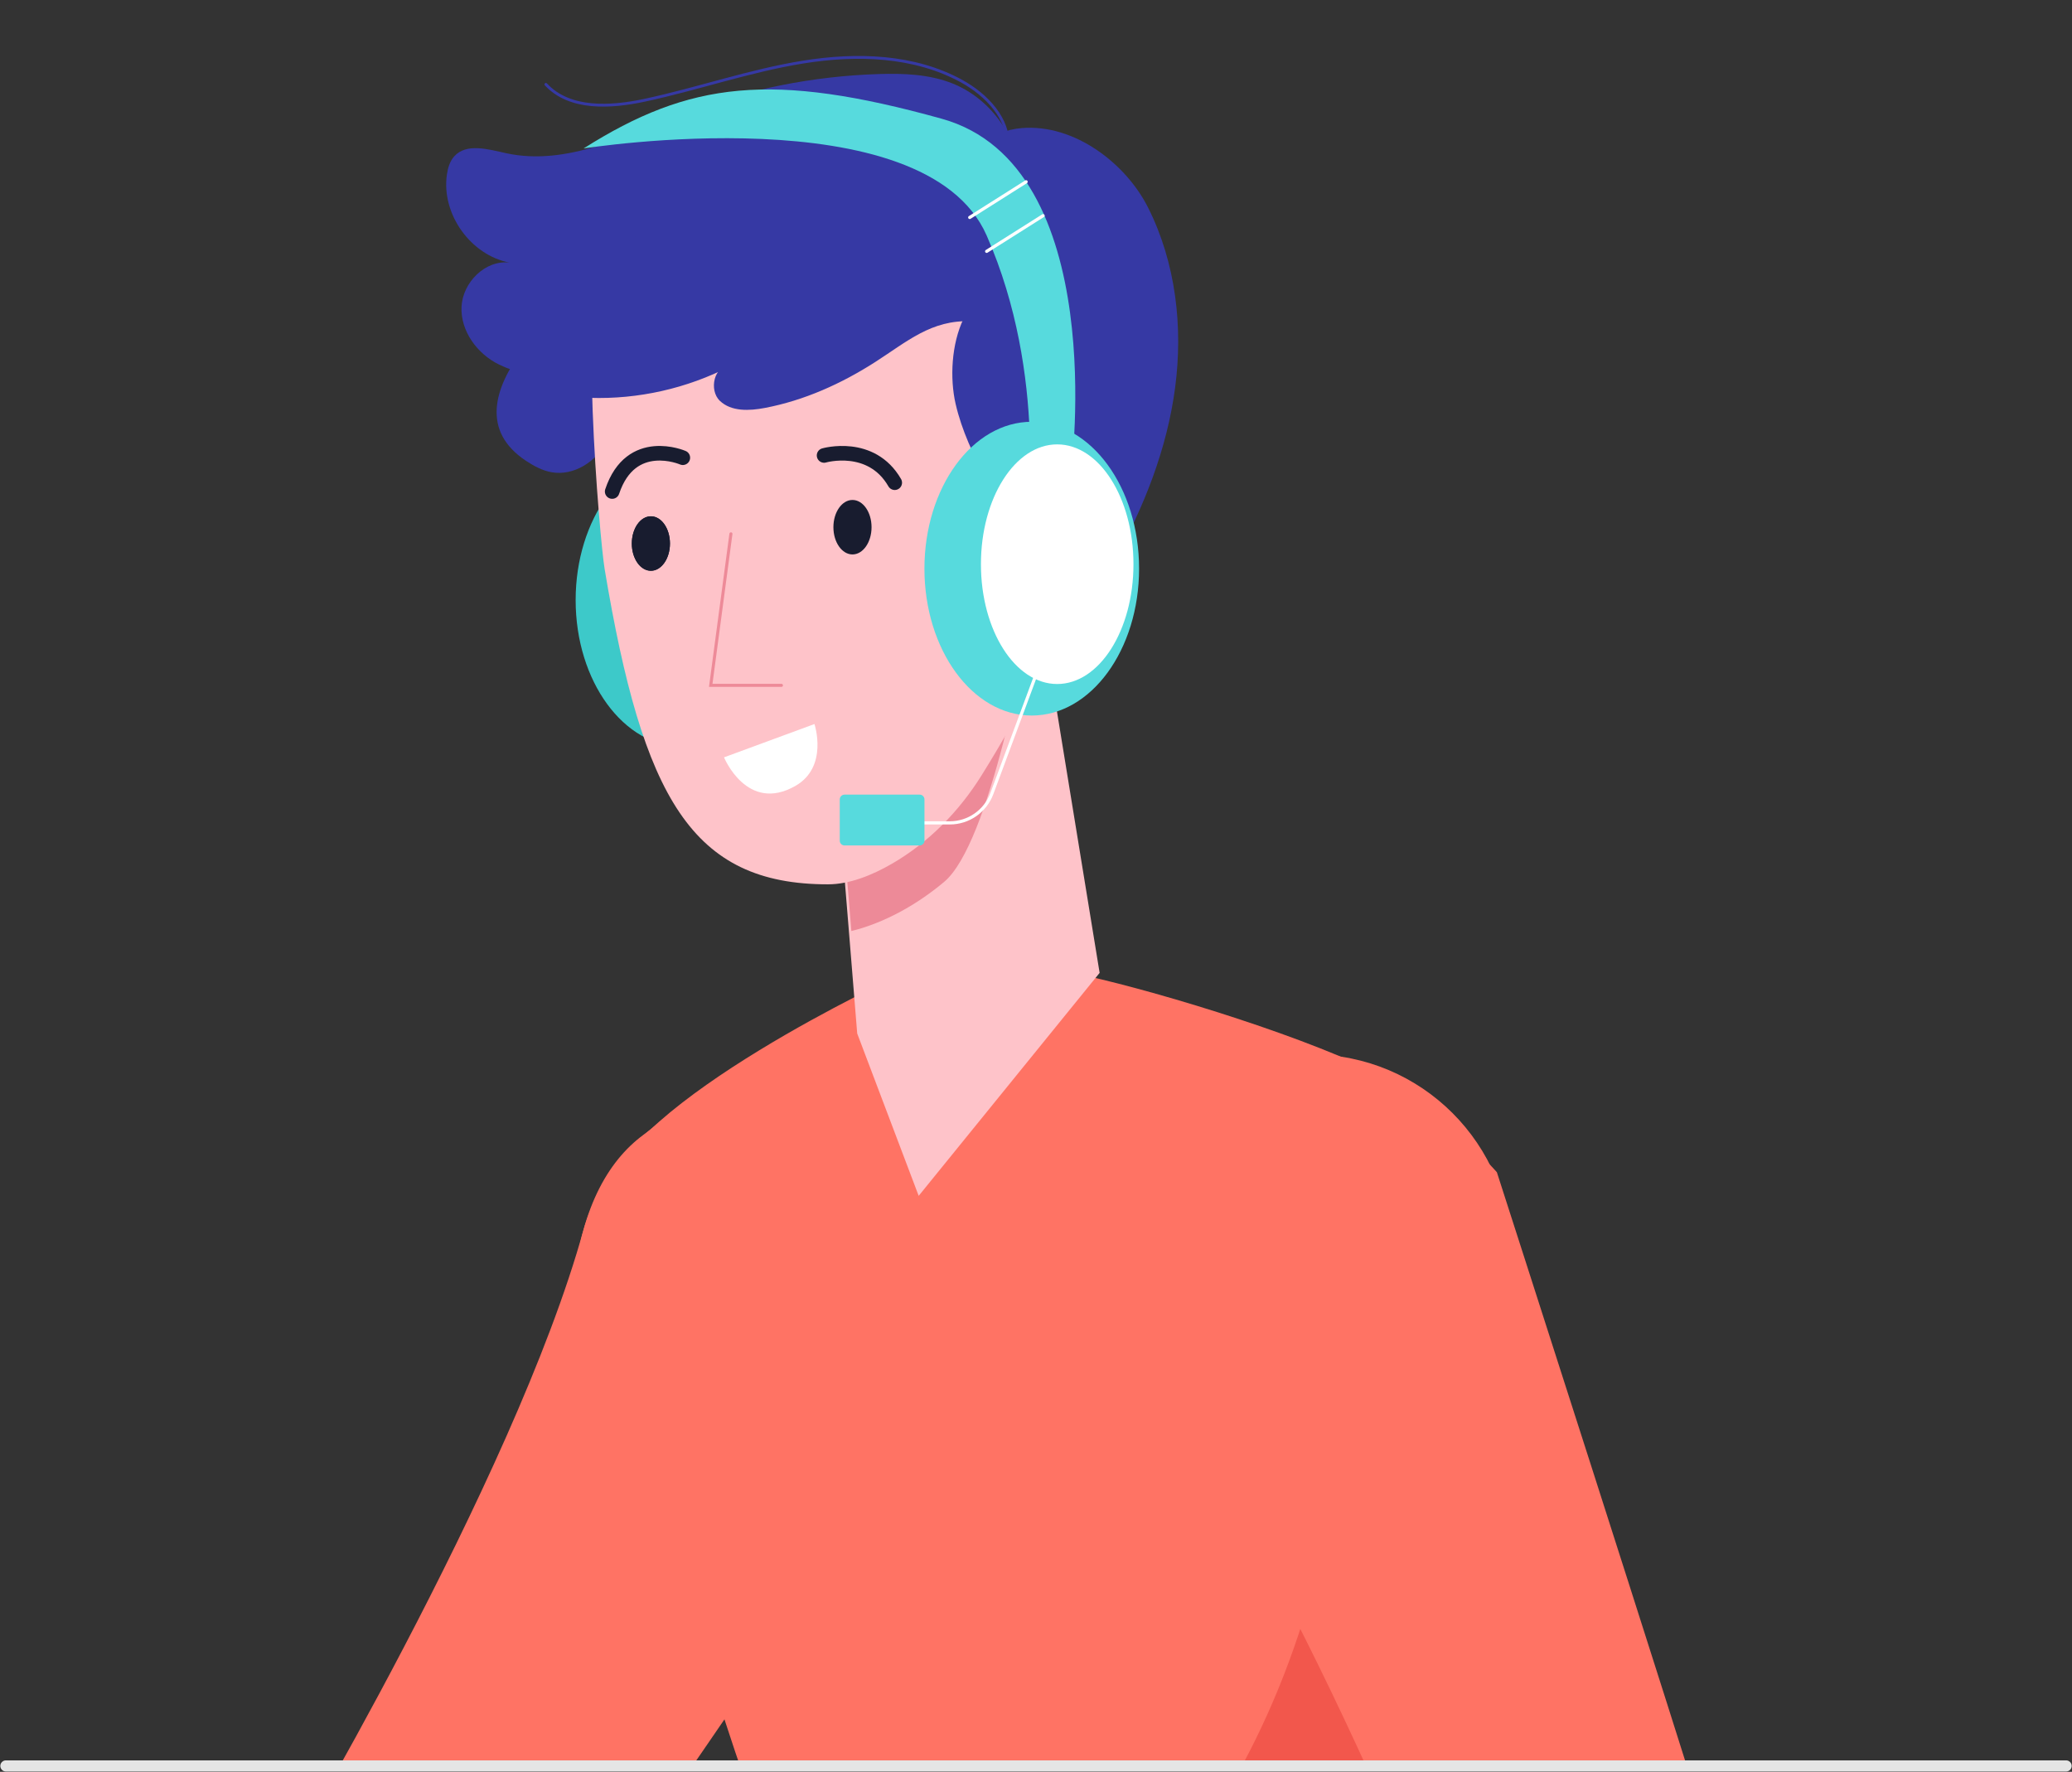 <svg width="704" height="602" viewBox="0 0 704 602" fill="none" xmlns="http://www.w3.org/2000/svg">
<rect x="0" y="0" width="704" height="602" fill="#333333" stroke="none"/>
<g clip-path="url(#clip0)">
<path d="M263.66 504.832C301.254 504.832 331.73 474.356 331.73 436.762C331.73 399.168 301.254 368.692 263.66 368.692C226.066 368.692 195.59 399.168 195.59 436.762C195.59 474.356 226.066 504.832 263.66 504.832Z" fill="#FF7364"/>
<path d="M324.565 469.463C324.565 469.463 214.803 630.45 181.173 678.413C147.543 726.375 94.098 637.17 94.098 637.17C94.098 637.17 174.753 502.875 198.228 417.923C221.703 332.97 339.213 394.253 324.565 469.463Z" fill="#FF7364"/>
<path d="M232.051 253.791C252.19 253.791 268.516 231.448 268.516 203.886C268.516 176.325 252.19 153.981 232.051 153.981C211.912 153.981 195.586 176.325 195.586 203.886C195.586 231.448 211.912 253.791 232.051 253.791Z" fill="#3DC9C9"/>
<path d="M525.651 730.133L518.534 751.485C401.099 797.745 274.881 758.385 274.881 758.385L262.319 740.805C262.319 740.805 265.874 726.57 269.436 719.453C269.789 718.778 270.149 717.818 270.539 716.603C274.131 705.36 278.406 672.3 262.319 630.488C244.529 584.228 198.261 438.323 205.379 406.298C212.496 374.273 305.016 331.568 305.016 331.568C305.016 331.568 337.041 324.45 369.074 331.568C395.586 337.478 446.511 353.13 471.344 366.405C476.466 369.18 480.486 371.813 482.946 374.273C497.181 388.508 518.534 705.218 518.534 705.218L525.651 730.133Z" fill="#FF7364"/>
<path d="M373.618 330.547L312.14 406.304L291.253 351.142L289.265 326.639L279.965 212.662C279.763 210.022 279.83 207.374 280.168 204.839C281.99 190.702 291.943 178.619 306.043 174.434C309.575 173.369 313.145 172.852 316.648 172.852C332.713 172.852 347.33 183.494 351.928 199.379C352.34 200.789 352.685 202.229 352.925 203.737L360.718 251.512L373.618 330.547Z" fill="#FEC3C9"/>
<path d="M351.932 199.372C348.534 219.794 336.249 286.612 320.837 299.587C311.844 307.169 300.692 313.522 289.262 316.334L280.164 204.824C281.987 190.687 291.939 178.604 306.039 174.419C309.572 173.354 313.142 172.837 316.644 172.837C332.709 172.844 347.334 183.479 351.932 199.372Z" fill="#ED8A98"/>
<path d="M178.737 156.585C181.407 158.348 184.295 159.9 187.445 160.455C194.907 161.76 202.572 156.908 205.985 150.135C209.397 143.37 209.097 135.203 206.757 127.988C202.115 113.663 188.09 104.715 177.432 119.025C167.922 131.813 163.415 146.445 178.737 156.585Z" fill="#3639A4"/>
<path d="M525.653 730.133L518.535 751.485C401.1 797.745 274.883 758.385 274.883 758.385L262.32 740.805C262.32 740.805 265.875 726.57 269.438 719.453C269.79 718.778 270.15 717.818 270.54 716.603C338.01 704.078 395.625 653.58 426.225 591.765C438 567.998 446.258 542.55 451.388 516.54C456.12 492.63 458.22 468.248 458.258 443.873C458.295 425.513 450.645 398.963 457.298 381.563C460.395 373.523 465.308 368.715 471.353 366.405C476.475 369.18 480.495 371.813 482.955 374.273C497.19 388.508 518.543 705.218 518.543 705.218L525.653 730.133Z" fill="#F2574C"/>
<path d="M205.446 193.388C218.421 271.125 235.041 300.465 281.308 300.465C288.576 300.465 296.181 297.435 302.991 293.505C315.531 286.26 325.843 275.723 333.508 263.43C340.071 252.908 348.793 238.05 351.831 228.84C352.896 225.578 353.893 222.39 354.748 219.3C357.493 209.723 359.451 200.97 360.786 194.175C361.678 189.848 362.331 186.315 362.743 183.878C362.878 183.293 362.946 182.64 363.051 181.958C363.531 178.56 363.808 173.858 363.808 168.263C363.808 167.235 363.808 166.17 363.771 165.105C363.493 150.45 361.333 130.748 355.498 112.253C347.983 88.433 334.393 66.54 310.918 59.843C289.911 53.835 268.018 54.833 249.351 58.125C240.051 59.775 231.366 63.173 223.716 68.01C219.703 70.515 215.961 73.433 212.563 76.658C210.096 78.99 207.793 81.495 205.701 84.143C196.161 96.09 203.766 183.405 205.446 193.388Z" fill="#FEC3C9"/>
<path d="M289.644 188.377C293.223 188.377 296.124 184.234 296.124 179.122C296.124 174.011 293.223 169.867 289.644 169.867C286.065 169.867 283.164 174.011 283.164 179.122C283.164 184.234 286.065 188.377 289.644 188.377Z" fill="#181C2F"/>
<path d="M221.152 193.928C224.731 193.928 227.632 189.784 227.632 184.673C227.632 179.562 224.731 175.418 221.152 175.418C217.573 175.418 214.672 179.562 214.672 184.673C214.672 189.784 217.573 193.928 221.152 193.928Z" fill="#181C2F"/>
<path d="M248.347 181.38L241.484 232.86H265.507" stroke="#ED8A98" stroke-width="1.04" stroke-miterlimit="10" stroke-linecap="round"/>
<path d="M324.683 137.204C326.753 146.226 330.758 154.686 335.13 162.846C338.01 168.224 341.138 173.586 345.593 177.756C350.048 181.919 356.07 184.784 362.138 184.176C369.315 170.279 373.29 154.746 373.665 139.109C373.868 130.641 372.99 121.979 369.473 114.276C365.955 106.574 359.513 99.914 351.36 97.612C326.985 90.719 320.685 119.789 324.683 137.204Z" fill="#3639A4"/>
<path d="M390.101 70.568C399.499 89.288 402.011 111.023 399.259 131.79C396.506 152.55 388.692 172.41 378.432 190.673C370.339 205.073 360.634 218.685 348.604 230.003C363.109 193.433 355.114 151.268 338.007 115.838C333.747 107.018 328.924 98.4 326.037 89.033C320.854 72.218 325.144 45.308 347.179 43.515C365.082 42.053 382.564 55.553 390.101 70.568Z" fill="#3639A4"/>
<path d="M169.574 123.863C162.127 120.24 156.412 112.455 156.817 104.183C157.229 95.91 164.924 88.223 173.144 89.228C159.869 86.685 149.902 72.683 151.844 59.31C152.167 57.075 152.827 54.803 154.327 53.123C158.474 48.503 165.892 50.73 171.959 52.05C192.802 56.595 213.419 45.668 233.377 38.13C254.137 30.285 276.194 25.883 298.379 25.163C306.937 24.885 315.719 25.193 323.669 28.373C336.382 33.465 345.667 46.2 346.627 59.865C346.882 63.525 346.559 67.328 344.909 70.605C342.037 76.32 335.587 79.485 329.242 80.333C322.897 81.18 316.484 80.115 310.109 79.523C288.292 77.498 265.972 81.113 245.917 89.933C238.784 93.068 231.854 96.908 226.222 102.278C210.862 116.933 193.207 135.345 169.574 123.863Z" fill="#3639A4"/>
<path d="M259.847 138.607C254.589 139.605 248.484 139.89 244.599 136.2C240.714 132.51 242.694 123.952 248.027 124.447C233.394 131.992 216.819 135.727 200.364 135.172C190.997 134.857 179.709 131.43 177.759 122.257C176.004 114.022 182.979 106.732 189.407 101.295C206.567 86.782 224.582 72.922 244.989 63.495C265.397 54.075 288.519 49.297 310.569 53.64C322.164 55.92 333.564 60.907 341.544 69.63C348.977 77.752 354.459 91.867 349.749 102.682C345.519 112.41 338.732 109.545 329.919 109.162C316.457 108.577 308.124 116.122 297.302 123.045C285.849 130.38 273.257 136.057 259.847 138.607Z" fill="#3639A4"/>
<path d="M342.422 50.018C343.014 40.388 335.177 32.205 326.717 27.563C310.569 18.713 291.054 18.165 272.874 21.09C254.694 24.015 237.189 30.158 219.189 34.028C207.527 36.533 193.592 37.41 185.477 28.673" stroke="#3639A4" stroke-width="0.964" stroke-miterlimit="10" stroke-linecap="round"/>
<path d="M350.559 243.113C370.698 243.113 387.024 220.769 387.024 193.208C387.024 165.646 370.698 143.303 350.559 143.303C330.42 143.303 314.094 165.646 314.094 193.208C314.094 220.769 330.42 243.113 350.559 243.113Z" fill="#57DADD"/>
<path d="M358.252 212.408L336.997 269.641C334.777 275.618 329.077 279.586 322.702 279.586H300.727" stroke="white" stroke-width="1.079" stroke-miterlimit="10"/>
<path d="M286.955 287.258H312.47C313.37 287.258 314.105 286.523 314.105 285.623V271.62C314.105 270.72 313.37 269.985 312.47 269.985H286.955C286.055 269.985 285.32 270.72 285.32 271.62V285.623C285.313 286.523 286.048 287.258 286.955 287.258Z" fill="#57DADD"/>
<path d="M363.926 160.268C363.926 160.268 377.651 56.378 319.968 40.343C262.286 24.308 234.326 27.638 198.273 50.445C198.273 50.445 314.103 31.988 335.216 79.973C356.328 127.958 348.648 177.855 348.648 177.855" fill="#57DADD"/>
<path d="M359.202 232.402C373.513 232.402 385.114 214.176 385.114 191.692C385.114 169.209 373.513 150.982 359.202 150.982C344.89 150.982 333.289 169.209 333.289 191.692C333.289 214.176 344.89 232.402 359.202 232.402Z" fill="white"/>
<path d="M348.639 61.763L329.477 73.883" stroke="white" stroke-width="1.079" stroke-miterlimit="10" stroke-linecap="round"/>
<path d="M354.404 73.282L335.234 85.395" stroke="white" stroke-width="1.079" stroke-miterlimit="10" stroke-linecap="round"/>
<path d="M445.398 494.393C482.992 494.393 513.468 463.917 513.468 426.323C513.468 388.729 482.992 358.253 445.398 358.253C407.804 358.253 377.328 388.729 377.328 426.323C377.328 463.917 407.804 494.393 445.398 494.393Z" fill="#FF7364"/>
<path d="M508.596 398.296C508.596 398.296 568.348 583.756 585.583 639.736C602.818 695.716 499.588 683.176 499.588 683.176C499.588 683.176 443.038 537.083 390.373 466.411C337.708 395.738 458.203 340.583 508.596 398.296Z" fill="#FF7364"/>
<path d="M221.152 193.928C224.731 193.928 227.632 189.784 227.632 184.673C227.632 179.562 224.731 175.418 221.152 175.418C217.573 175.418 214.672 179.562 214.672 184.673C214.672 189.784 217.573 193.928 221.152 193.928Z" fill="#181C2F"/>
<path d="M280 154.742C280 154.742 295.994 150.109 304 164" stroke="#181C2F" stroke-width="4.963" stroke-miterlimit="10" stroke-linecap="round"/>
<path d="M232 155.513C232 155.513 214.399 147.855 208 167" stroke="#181C2F" stroke-width="4.963" stroke-miterlimit="10" stroke-linecap="round"/>
<path d="M276.727 246L246 257.32C246 257.32 253.819 276.411 270.254 267.02C281.581 260.554 276.727 246 276.727 246Z" fill="white"/>
</g>
<path d="M2 600L702 600" stroke="#E5E5E5" stroke-width="3.779" stroke-miterlimit="10" stroke-linecap="round"/>
<defs>
<clipPath id="clip0">
<rect width="600" height="600" fill="white" transform="matrix(-1 0 0 1 677 0)"/>
</clipPath>
</defs>
</svg>
